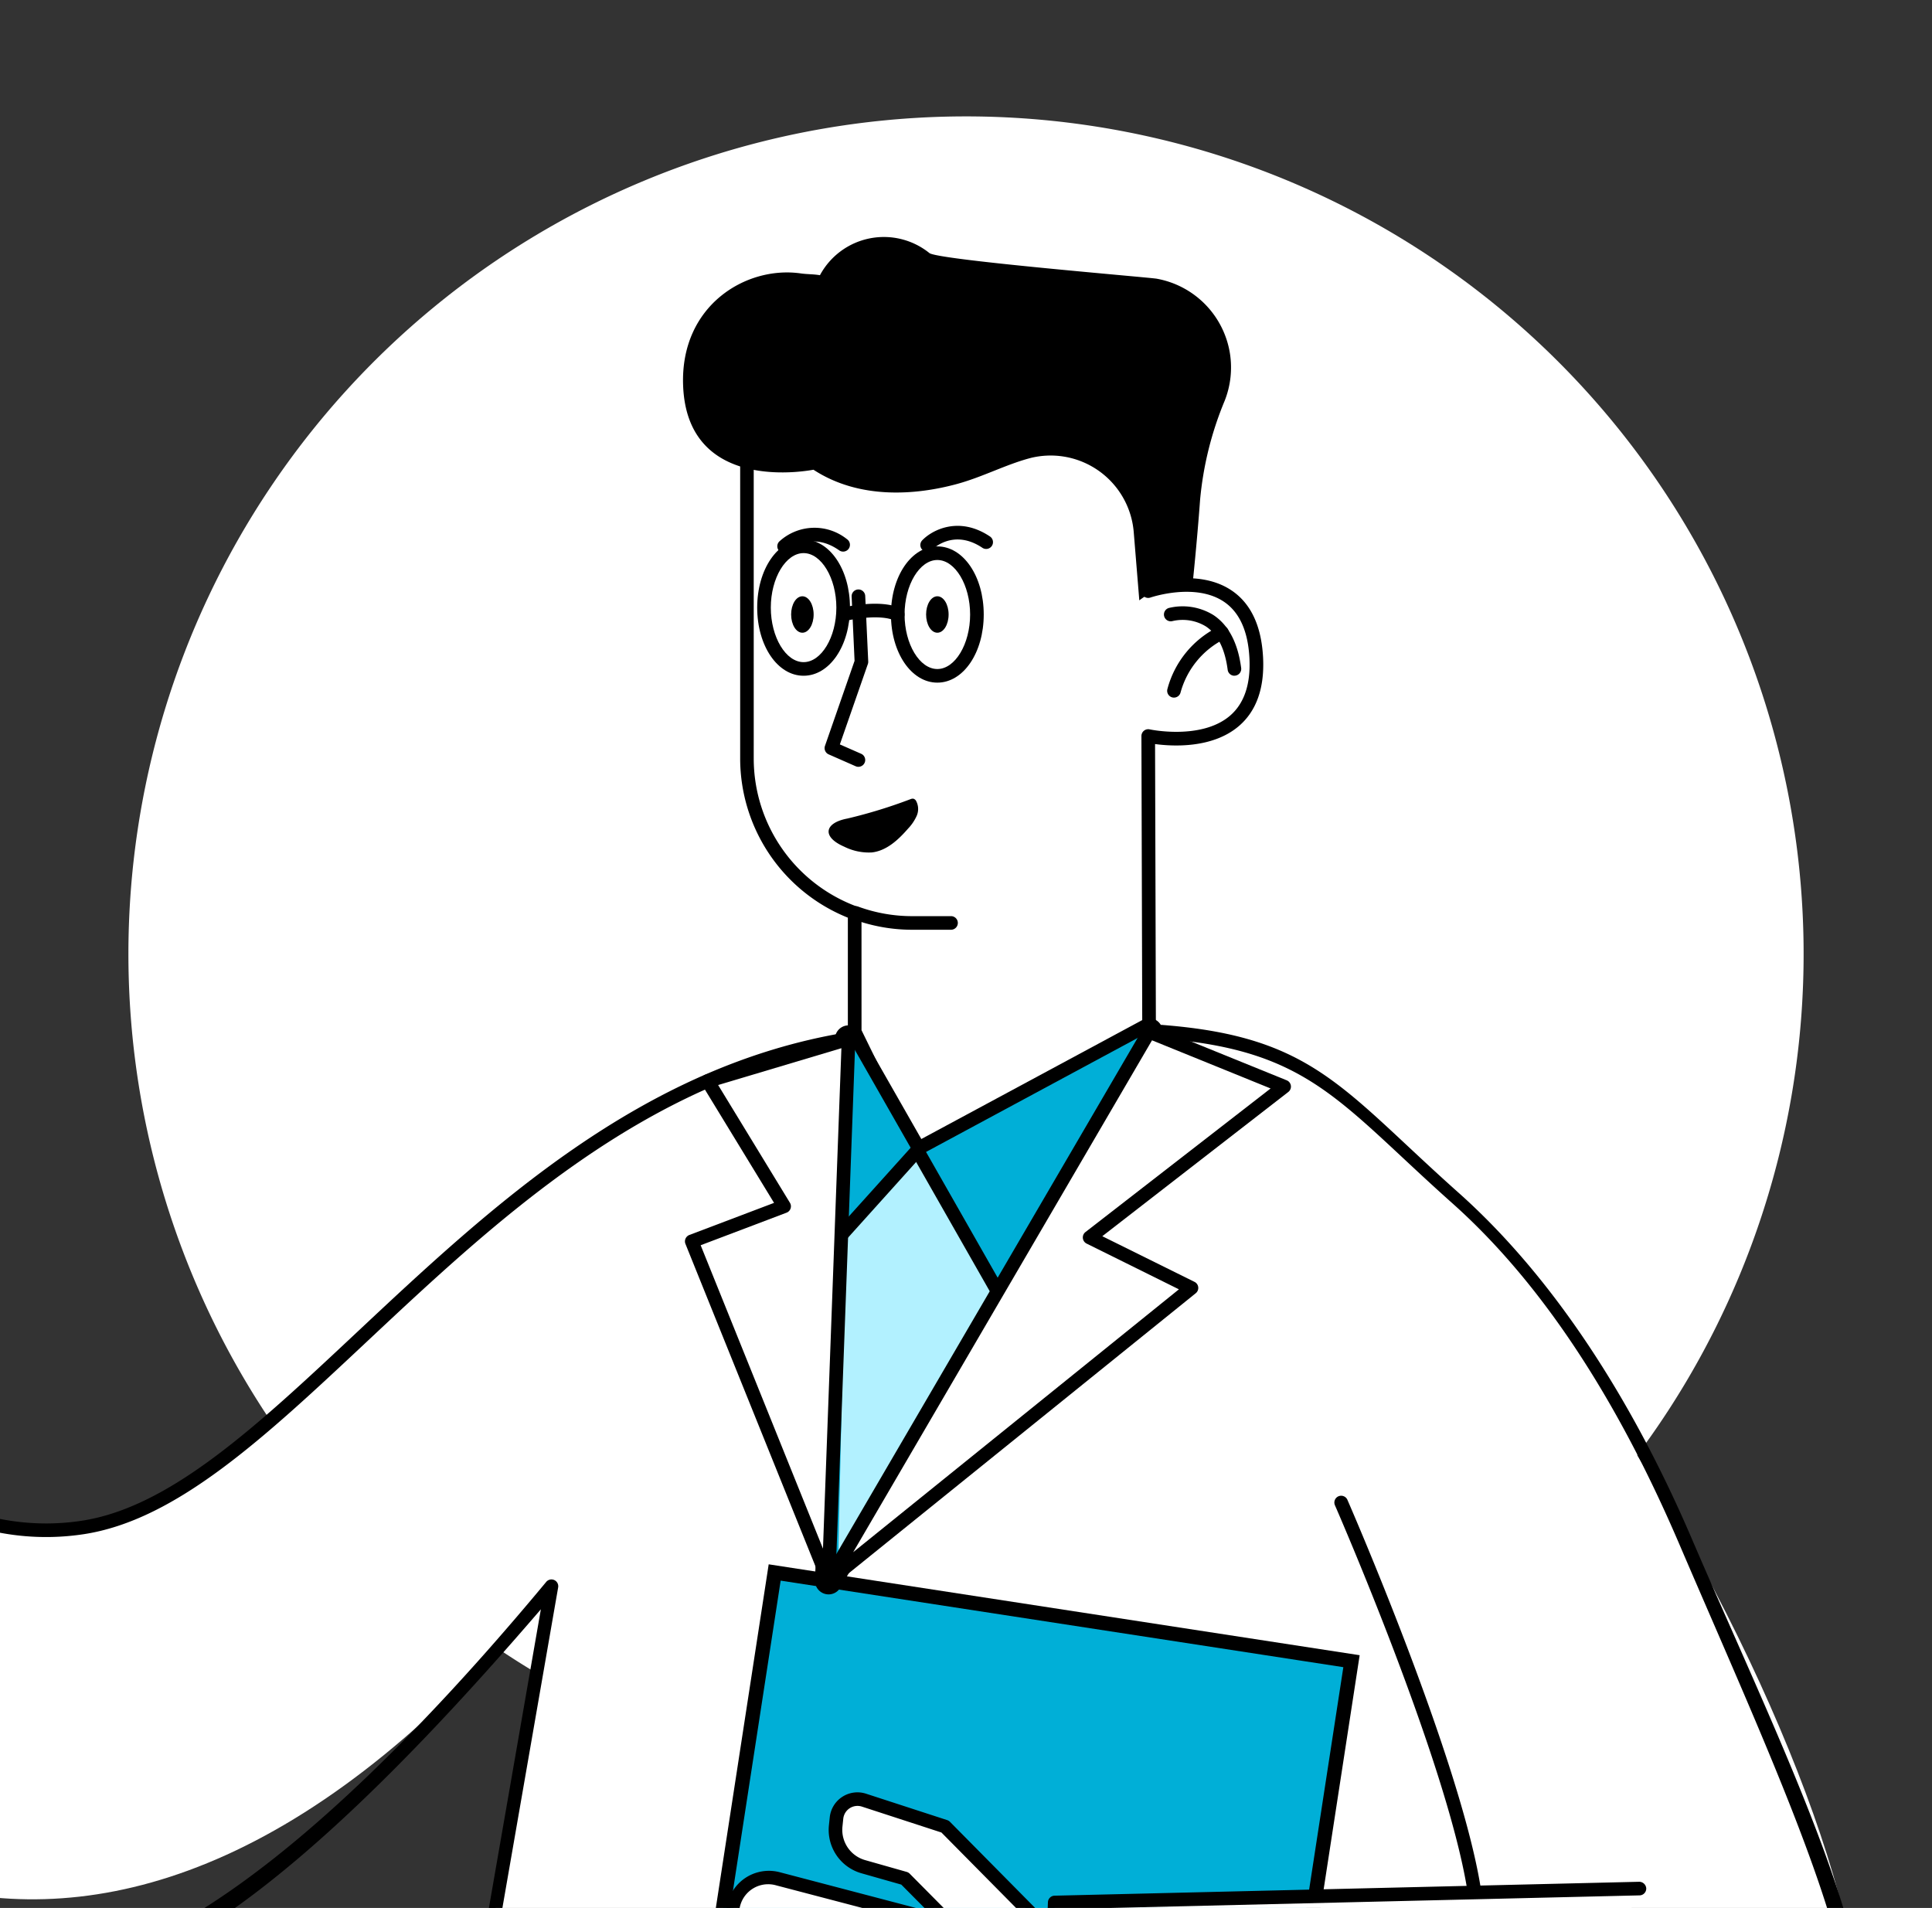 <svg xmlns="http://www.w3.org/2000/svg" xmlns:xlink="http://www.w3.org/1999/xlink" width="270.1" height="266.744" viewBox="0 0 270.1 266.744">
  <rect x="0" y="0" width="270.1" height="266.744" fill="#333333" stroke="none"/>
  <defs>
    
    <clipPath id="clip-path-2">
      <path id="Path_32764" data-name="Path 32764" d="M78.491,218.7a117.1,117.1,0,1,0,117.1-117.1,117.1,117.1,0,0,0-117.1,117.1" fill="none"/>
    </clipPath>
    <clipPath id="clip-path-3">
      <rect id="Rectangle_5023" data-name="Rectangle 5023" width="179.164" height="14.502" transform="translate(105.487 268.746)" fill="none"/>
    </clipPath>
  </defs>
  <g id="img-care-team-medical-professional" transform="translate(-78.539 -115.324)">
    
    <path id="Path_32725" data-name="Path 32725" d="M195.591,335.8a117.1,117.1,0,1,0-117.1-117.1,117.1,117.1,0,0,0,117.1,117.1" transform="translate(18 29.998)" fill="#fff"/>
    <g id="Group_9450" data-name="Group 9450" transform="translate(18 29.998)">
      <g id="Group_9449" data-name="Group 9449" clip-path="url(#clip-path)">
        <path id="Path_32726" data-name="Path 32726" d="M221.067,167.969s14.386-5.034,15.1,9.348-15.1,10.908-15.1,10.908l.119,41.351-32.578,17.549-8.575-17.546v-16.61A22.968,22.968,0,0,1,164.966,191.4v-45l54.375-2.545Z" fill="#fff"/>
        <path id="Path_32727" data-name="Path 32727" d="M188.609,248.073a.952.952,0,0,1-.854-.532L179.172,230a1,1,0,0,1-.1-.417V213.623A24,24,0,0,1,164.017,191.4v-45a.951.951,0,0,1,.9-.949l54.378-2.541a.953.953,0,0,1,.991.88l1.646,22.938c2.216-.551,7.094-1.34,10.784,1.145,2.7,1.815,4.184,4.977,4.406,9.4.211,4.265-.942,7.5-3.43,9.6-3.706,3.131-9.268,2.8-11.672,2.477l.119,40.226a.95.95,0,0,1-.5.838l-32.578,17.543a.926.926,0,0,1-.452.115m-7.626-18.716,8.047,16.457,31.2-16.8-.116-40.786a.952.952,0,0,1,.952-.952.931.931,0,0,1,.2.022c.069.015,7.189,1.516,11.2-1.883,2.006-1.7,2.932-4.41,2.749-8.051-.188-3.786-1.39-6.447-3.568-7.913-4.042-2.718-10.21-.6-10.271-.586a.947.947,0,0,1-1.263-.827l-1.66-23.178-52.541,2.454V191.4a22.086,22.086,0,0,0,14.443,20.672.951.951,0,0,1,.624.892Z"/>
        <path id="Path_32728" data-name="Path 32728" d="M122.913,481.755,73.056,694.436,105.2,870.4h61.827l-19.6-176.848,41.6-120.647,9.67,311.923H271.44l-2.055-403.069Z"/>
        <path id="Path_32729" data-name="Path 32729" d="M223.115,229.579c-.651-.054-1.022.126-1.2.471-.245-.157-.486-.325-.731-.471l-41.658,57.8-.356-56.8c-50.493,8.253-77.875,63.9-107.107,68.3-26.72,4.031-44.678-24.668-44.678-24.668L.95,304.771c19.868,39.656,73.037,78.955,136.683,2.32L79.093,643.724l197.6,6.477s5.359-137.093-5.719-255.458c15.634-.7,35.245-1.761,46.871-16.1,16.323-20.124-45.8-145.174-94.731-149.063" fill="#fff"/>
        <path id="Path_32730" data-name="Path 32730" d="M276.7,651.15h-.031l-197.6-6.477a.946.946,0,0,1-.919-.972.91.91,0,0,1,.012-.128l57.992-333.257c-20.576,23.941-48.054,52.189-67.784,52.189a48.587,48.587,0,0,1-5.486-.314C49.322,360.634,23.13,351.156.1,305.2a.95.95,0,0,1,.13-1.049l26.439-30.564a.987.987,0,0,1,.792-.325.959.959,0,0,1,.731.448c.18.279,17.954,28.118,43.729,24.232,12.4-1.872,24.523-13.234,38.561-26.4,18.6-17.433,39.678-37.19,68.539-41.9a.937.937,0,0,1,.766.207.97.97,0,0,1,.337.72l.337,53.888,39.954-55.435a.952.952,0,0,1,1.263-.26l.153.1a2.415,2.415,0,0,1,1.359-.23c20.986,1.669,25.04,8.992,41.21,23.4,13.525,12.039,24.458,29.3,32.627,48.345,13.387,31.23,31.5,66.6,21.56,78.867-11.779,14.528-31.678,15.73-46.573,16.407,10.837,116.857,5.685,253.222,5.631,254.589a.95.95,0,0,1-.949.915m-196.49-8.341,195.575,6.408c.44-12.365,4.712-142.552-5.75-254.386a.926.926,0,0,1,.23-.708.954.954,0,0,1,.674-.329c14.631-.662,34.671-1.562,46.175-15.753,8.322-10.263-7.113-42.588-21.832-76.918-8.058-18.792-18.406-35.739-31.72-47.6-15.858-14.134-19.958-21.373-40.518-23a.87.87,0,0,0-.337.015.867.867,0,0,1-.57.456.889.889,0,0,1-.7-.134L180.3,287.934a.95.95,0,0,1-1.723-.547l-.348-55.68c-27.729,4.942-48.289,24.205-66.449,41.234-14.268,13.374-26.59,24.923-39.572,26.88-24.052,3.62-41.274-18.842-44.915-24.049L2.1,304.912C24.642,349.586,49.973,358.793,63.1,360.3c21.437,2.473,51-26.353,73.8-53.812a.951.951,0,0,1,1.673.754Z"/>
        <path id="Path_32731" data-name="Path 32731" d="M232.49,134.752a12.637,12.637,0,0,0-10.247-10.462c-1.168-.2-30.574-2.618-31.774-3.587a10.145,10.145,0,0,0-15.3,3.1c-.877-.157-1.78-.122-2.691-.253-7.609-1.09-16.833,4.454-16.439,15.628.544,15.446,18.038,11.829,18.23,11.821,6.454,4.211,14.348,3.533,19.99,2.01,3.671-.991,6.99-2.791,10.443-3.675a11.656,11.656,0,0,1,14.054,8.617,11.535,11.535,0,0,1,.29,1.857l.773,9.452a11.375,11.375,0,0,1,7.45-2.321s.609-5.742,1.041-11.672a47.064,47.064,0,0,1,3.445-13.915,12.655,12.655,0,0,0,.735-6.6"/>
        <path id="Path_32732" data-name="Path 32732" d="M174.288,171.235c0,1.413-.7,2.55-1.573,2.55s-1.573-1.137-1.573-2.55.7-2.546,1.573-2.546,1.573,1.141,1.573,2.546"/>
        <path id="Path_32733" data-name="Path 32733" d="M193.157,171.235c0,1.413-.7,2.55-1.573,2.55s-1.573-1.137-1.573-2.55.7-2.546,1.573-2.546,1.573,1.141,1.573,2.546"/>
        <path id="Path_32734" data-name="Path 32734" d="M193.543,215.312h-5.452a23.852,23.852,0,0,1-8.219-1.451.95.95,0,0,1,.58-1.809c.025.008.048.016.072.026a21.95,21.95,0,0,0,7.564,1.332h5.451a.951.951,0,0,1,0,1.9"/>
        <path id="Path_32735" data-name="Path 32735" d="M180.55,192.534a.97.97,0,0,1-.383-.08l-3.778-1.662a.956.956,0,0,1-.517-1.183l4.138-11.893-.41-8.985a.951.951,0,1,1,1.9-.088l.421,9.168a.938.938,0,0,1-.054.356L177.955,189.4l2.978,1.309a.952.952,0,0,1-.383,1.822"/>
        <path id="Path_32736" data-name="Path 32736" d="M190.152,162.472a.951.951,0,0,1-.689-1.6c1.386-1.455,5.149-3.438,9.463-.551a.951.951,0,1,1-1.034,1.6l-.023-.016c-4.042-2.7-6.914.161-7.032.287a.953.953,0,0,1-.685.287"/>
        <path id="Path_32737" data-name="Path 32737" d="M170.161,162.652a.951.951,0,0,1-.674-1.623,7.272,7.272,0,0,1,9.475-.314.951.951,0,0,1-1.1,1.554c-3.977-2.8-6.914-.008-7.04.111a.953.953,0,0,1-.666.272"/>
        <path id="Path_32738" data-name="Path 32738" d="M233.114,179.8a.949.949,0,0,1-.942-.831c-.383-2.932-1.4-4.973-3.04-6.06a6.229,6.229,0,0,0-4.666-.754.951.951,0,1,1-.505-1.834,8.186,8.186,0,0,1,6.228,1c2.113,1.4,3.415,3.9,3.87,7.4a.954.954,0,0,1-.823,1.064c-.042,0-.08.008-.122.008"/>
        <path id="Path_32739" data-name="Path 32739" d="M224.665,182.856a.99.99,0,0,1-.23-.027.951.951,0,0,1-.693-1.152,13.557,13.557,0,0,1,7.233-8.762.95.95,0,1,1,.785,1.73l-.027.012a11.846,11.846,0,0,0-6.145,7.474.95.95,0,0,1-.923.724"/>
        <rect id="Rectangle_5019" data-name="Rectangle 5019" width="112.4" height="81.591" transform="translate(151.754 416.262) rotate(-81.256)" fill="#00afd7"/>
        <rect id="Rectangle_5020" data-name="Rectangle 5020" width="112.4" height="81.591" transform="translate(151.754 416.262) rotate(-81.256)" fill="none" stroke="#000" stroke-width="2"/>
        <path id="Path_32740" data-name="Path 32740" d="M178.736,360.811l-11.967-3.14a5,5,0,0,1,2.538-9.677l24.025,6.3-6.285-6.346-5.8-1.646a5.358,5.358,0,0,1-3.866-5.723l.115-1.091A2.947,2.947,0,0,1,181.327,337l11.339,3.69,15.156,15.32V381.2l-12.219.287a105.8,105.8,0,0,1-19.435-1.225q-5.5-.889-10.906-2.3l-1.47-.387a5,5,0,1,1,2.54-9.675l9.865,2.588" fill="#fff"/>
        <path id="Path_32741" data-name="Path 32741" d="M192.712,382.481a104.919,104.919,0,0,1-16.7-1.271c-3.686-.6-7.384-1.378-10.994-2.328l-1.47-.387a5.952,5.952,0,0,1,3.02-11.515l9.865,2.588a.95.95,0,1,1-.428,1.851l-.054-.014-9.865-2.588a4.053,4.053,0,0,0-2.056,7.84l1.47.387c3.549.93,7.189,1.7,10.814,2.285a105.917,105.917,0,0,0,19.267,1.213l11.285-.268V356.4l-14.713-14.878L181.032,337.9a2,2,0,0,0-2.6,1.684l-.115,1.1a4.4,4.4,0,0,0,3.181,4.7l5.8,1.646a.986.986,0,0,1,.417.245l6.293,6.347a.954.954,0,0,1-.919,1.593l-24.025-6.3a4.053,4.053,0,1,0-2.172,7.809l.116.031,11.969,3.14a.95.95,0,0,1-.482,1.838l-11.967-3.14a5.954,5.954,0,1,1,3.02-11.519l20.657,5.421-3.663-3.69-5.562-1.581a6.3,6.3,0,0,1-4.552-6.737l.114-1.1a3.894,3.894,0,0,1,5.08-3.288l11.339,3.69a1.015,1.015,0,0,1,.383.237l15.152,15.32a.961.961,0,0,1,.276.67V381.2a.95.95,0,0,1-.93.949l-12.216.291q-1.464.035-2.913.034"/>
        <path id="Path_32742" data-name="Path 32742" d="M176.194,370.488l-15.213-3.993a5,5,0,1,1,2.538-9.677l15.213,3.993" fill="#fff"/>
        <path id="Path_32743" data-name="Path 32743" d="M176.2,371.441a1.035,1.035,0,0,1-.241-.031l-15.213-3.992a5.955,5.955,0,1,1,3.024-11.519l15.213,3.993a.952.952,0,0,1-.486,1.837l-15.213-3.988a4.053,4.053,0,0,0-2.172,7.81l.116.03,15.213,3.988a.952.952,0,0,1-.241,1.872"/>
        <path id="Path_32744" data-name="Path 32744" d="M176.382,307.279a.878.878,0,0,1-.264-.038.946.946,0,0,1-.685-.949l2.787-75.744a.952.952,0,0,1,1.777-.436l8.98,15.736,31.758-17.1a.964.964,0,0,1,.452-.115.952.952,0,0,1,.818,1.425l-44.8,76.75a.96.96,0,0,1-.823.471" fill="#00afd7"/>
        <path id="Path_32745" data-name="Path 32745" d="M189.645,245.942,200.1,265.249,177.69,305.272l1.06-48.663Z" fill="#b2f1ff"/>
        <path id="Path_32746" data-name="Path 32746" d="M221.186,229.579l-44.8,76.75,2.791-75.747,9.436,16.541Zm0-1.9a1.926,1.926,0,0,0-.9.23l-30.943,16.66-8.521-14.933a1.9,1.9,0,0,0-1.65-.957,1.841,1.841,0,0,0-.456.054,1.906,1.906,0,0,0-1.447,1.776l-2.791,75.751a1.906,1.906,0,0,0,1.37,1.895,1.956,1.956,0,0,0,.532.077,1.9,1.9,0,0,0,1.642-.946l44.8-76.746a1.9,1.9,0,0,0-1.642-2.863"/>
        <path id="Path_32747" data-name="Path 32747" d="M199.741,266.341a.948.948,0,0,1-.827-.479L188.1,246.871a.95.95,0,1,1,1.644-.952l.006.01,10.814,18.991a.951.951,0,0,1-.356,1.294.919.919,0,0,1-.471.126"/>
        <path id="Path_32748" data-name="Path 32748" d="M176.843,260.392a.954.954,0,0,1-.709-1.588h0l11.739-13.038a.95.95,0,0,1,1.413,1.271l-11.738,13.041a.954.954,0,0,1-.708.314"/>
        <path id="Path_32749" data-name="Path 32749" d="M221.188,229.578l18.873,7.664-27.2,21.089,14.243,7.055-50.725,40.942Z" fill="#fff"/>
        <path id="Path_32750" data-name="Path 32750" d="M176.385,307.278a.951.951,0,0,1-.823-1.429l44.8-76.75a.956.956,0,0,1,1.187-.4l18.873,7.66a.949.949,0,0,1,.222,1.635l-26,20.163,12.889,6.381a.948.948,0,0,1,.172,1.592l-50.726,40.938a.929.929,0,0,1-.593.211m45.209-76.51-41.78,71.567,45.54-36.754-12.916-6.4a.958.958,0,0,1-.157-1.6L238.175,237.5Z"/>
        <path id="Path_32751" data-name="Path 32751" d="M179.169,230.579l-19.688,5.884,10.68,17.514-12.916,4.9,19.137,47.449Z" fill="#fff"/>
        <path id="Path_32752" data-name="Path 32752" d="M176.381,307.282a.954.954,0,0,1-.88-.6l-19.134-47.451a.942.942,0,0,1,.011-.735.964.964,0,0,1,.536-.513l11.84-4.487-10.087-16.533a.975.975,0,0,1-.077-.842.948.948,0,0,1,.616-.567L178.9,229.67a.925.925,0,0,1,.854.157.94.94,0,0,1,.367.789l-2.787,75.747a.948.948,0,0,1-.789.9,1.143,1.143,0,0,1-.165.019m-17.886-47.863,17.1,42.416,2.576-69.963-17.233,5.149,10.037,16.461a.951.951,0,0,1-.313,1.307.97.97,0,0,1-.162.079Z"/>
        <path id="Path_32753" data-name="Path 32753" d="M270.978,394.744c-32.776.877-64.638.965-64.638.965L208,351.3l81.741-1.942" fill="#fff"/>
        <path id="Path_32754" data-name="Path 32754" d="M206.337,396.661a.952.952,0,0,1-.685-.291.937.937,0,0,1-.264-.7l1.654-44.4a.951.951,0,0,1,.93-.915l81.746-1.945a.987.987,0,0,1,.972.93.953.953,0,0,1-.93.972l-80.85,1.922-1.585,42.519c5.639-.023,34.438-.18,63.623-.961a.952.952,0,1,1,.163,1.9,1.066,1.066,0,0,1-.113,0c-32.409.865-64.339.965-64.657.965Z"/>
        <path id="Path_32755" data-name="Path 32755" d="M266.6,350.314a.952.952,0,0,1-.938-.8c-2.913-18.039-18.337-53.387-18.494-53.74a.951.951,0,1,1,1.742-.766c.157.36,15.68,35.927,18.631,54.2a.957.957,0,0,1-.789,1.091,1.127,1.127,0,0,1-.153.011"/>
        <path id="Path_32756" data-name="Path 32756" d="M172.883,179.8c-3.637,0-6.485-4.184-6.485-9.524s2.848-9.524,6.485-9.524,6.485,4.184,6.485,9.524-2.848,9.524-6.485,9.524m0-17.146c-2.484,0-4.582,3.491-4.582,7.622s2.1,7.622,4.582,7.622,4.582-3.491,4.582-7.622-2.1-7.622-4.582-7.622"/>
        <path id="Path_32757" data-name="Path 32757" d="M191.583,180.763c-3.637,0-6.485-4.184-6.485-9.524s2.848-9.524,6.485-9.524,6.485,4.184,6.485,9.524-2.848,9.524-6.485,9.524m0-17.146c-2.484,0-4.582,3.491-4.582,7.622s2.1,7.622,4.582,7.622,4.582-3.491,4.582-7.622-2.1-7.622-4.582-7.622"/>
        <path id="Path_32758" data-name="Path 32758" d="M186.048,172.187a.987.987,0,0,1-.4-.088c-1.933-.9-5.708-.264-7,.057a.949.949,0,0,1-.463-1.841c.214-.054,5.325-1.317,8.265.057a.952.952,0,0,1-.4,1.815"/>
        <path id="Path_32759" data-name="Path 32759" d="M187.859,197.04a.787.787,0,0,1,.375-.05.638.638,0,0,1,.387.325,2.384,2.384,0,0,1,.077,2.067,6.306,6.306,0,0,1-1.191,1.769c-1.367,1.573-3.024,3.131-5.1,3.353a7.719,7.719,0,0,1-3.828-.8c-3.174-1.37-2.806-3.334.436-3.943a70.205,70.205,0,0,0,8.843-2.718"/>
        <path id="Path_32760" data-name="Path 32760" d="M246.092,489.37a14.286,14.286,0,0,1-10.252-4.2c-10.527-10.2-10.122-35.406-10.1-36.474a.95.95,0,0,1,.949-.93H266.58a.95.95,0,0,1,.949.915,83.27,83.27,0,0,1-1.941,19.677c-3.085,13.253-9.521,20.511-18.612,20.99-.3.015-.593.023-.884.023m-18.452-39.7c.031,4.663.681,25.572,9.524,34.135a12.485,12.485,0,0,0,9.712,3.644c18.161-.957,18.808-32.007,18.769-37.78Z"/>
        <path id="Path_32761" data-name="Path 32761" d="M110.339,490.174a27.438,27.438,0,0,1-6.542-.831.95.95,0,0,1,.452-1.845c6.676,1.635,12.583.666,17.556-2.871,12.1-8.609,15.527-29.99,16.17-34.958H110.392a.951.951,0,0,1,0-1.9h28.65a.951.951,0,0,1,.953.951c0,.03,0,.06,0,.09a82.838,82.838,0,0,1-3.062,14.742c-3.246,10.7-7.962,18.314-14.019,22.624a21.224,21.224,0,0,1-12.572,4"/>
        <path id="Path_32762" data-name="Path 32762" d="M167.99,634.878a.952.952,0,0,1-.953-.949V414.385a.951.951,0,1,1,1.9-.087q0,.043,0,.087V633.924a.949.949,0,0,1-.949.949"/>
      </g>
    </g>
    <g id="Group_9458" data-name="Group 9458" transform="translate(18 29.998)">
      <g id="Group_9457" data-name="Group 9457" clip-path="url(#clip-path-2)">
        
        
      </g>
    </g>
  </g>
</svg>